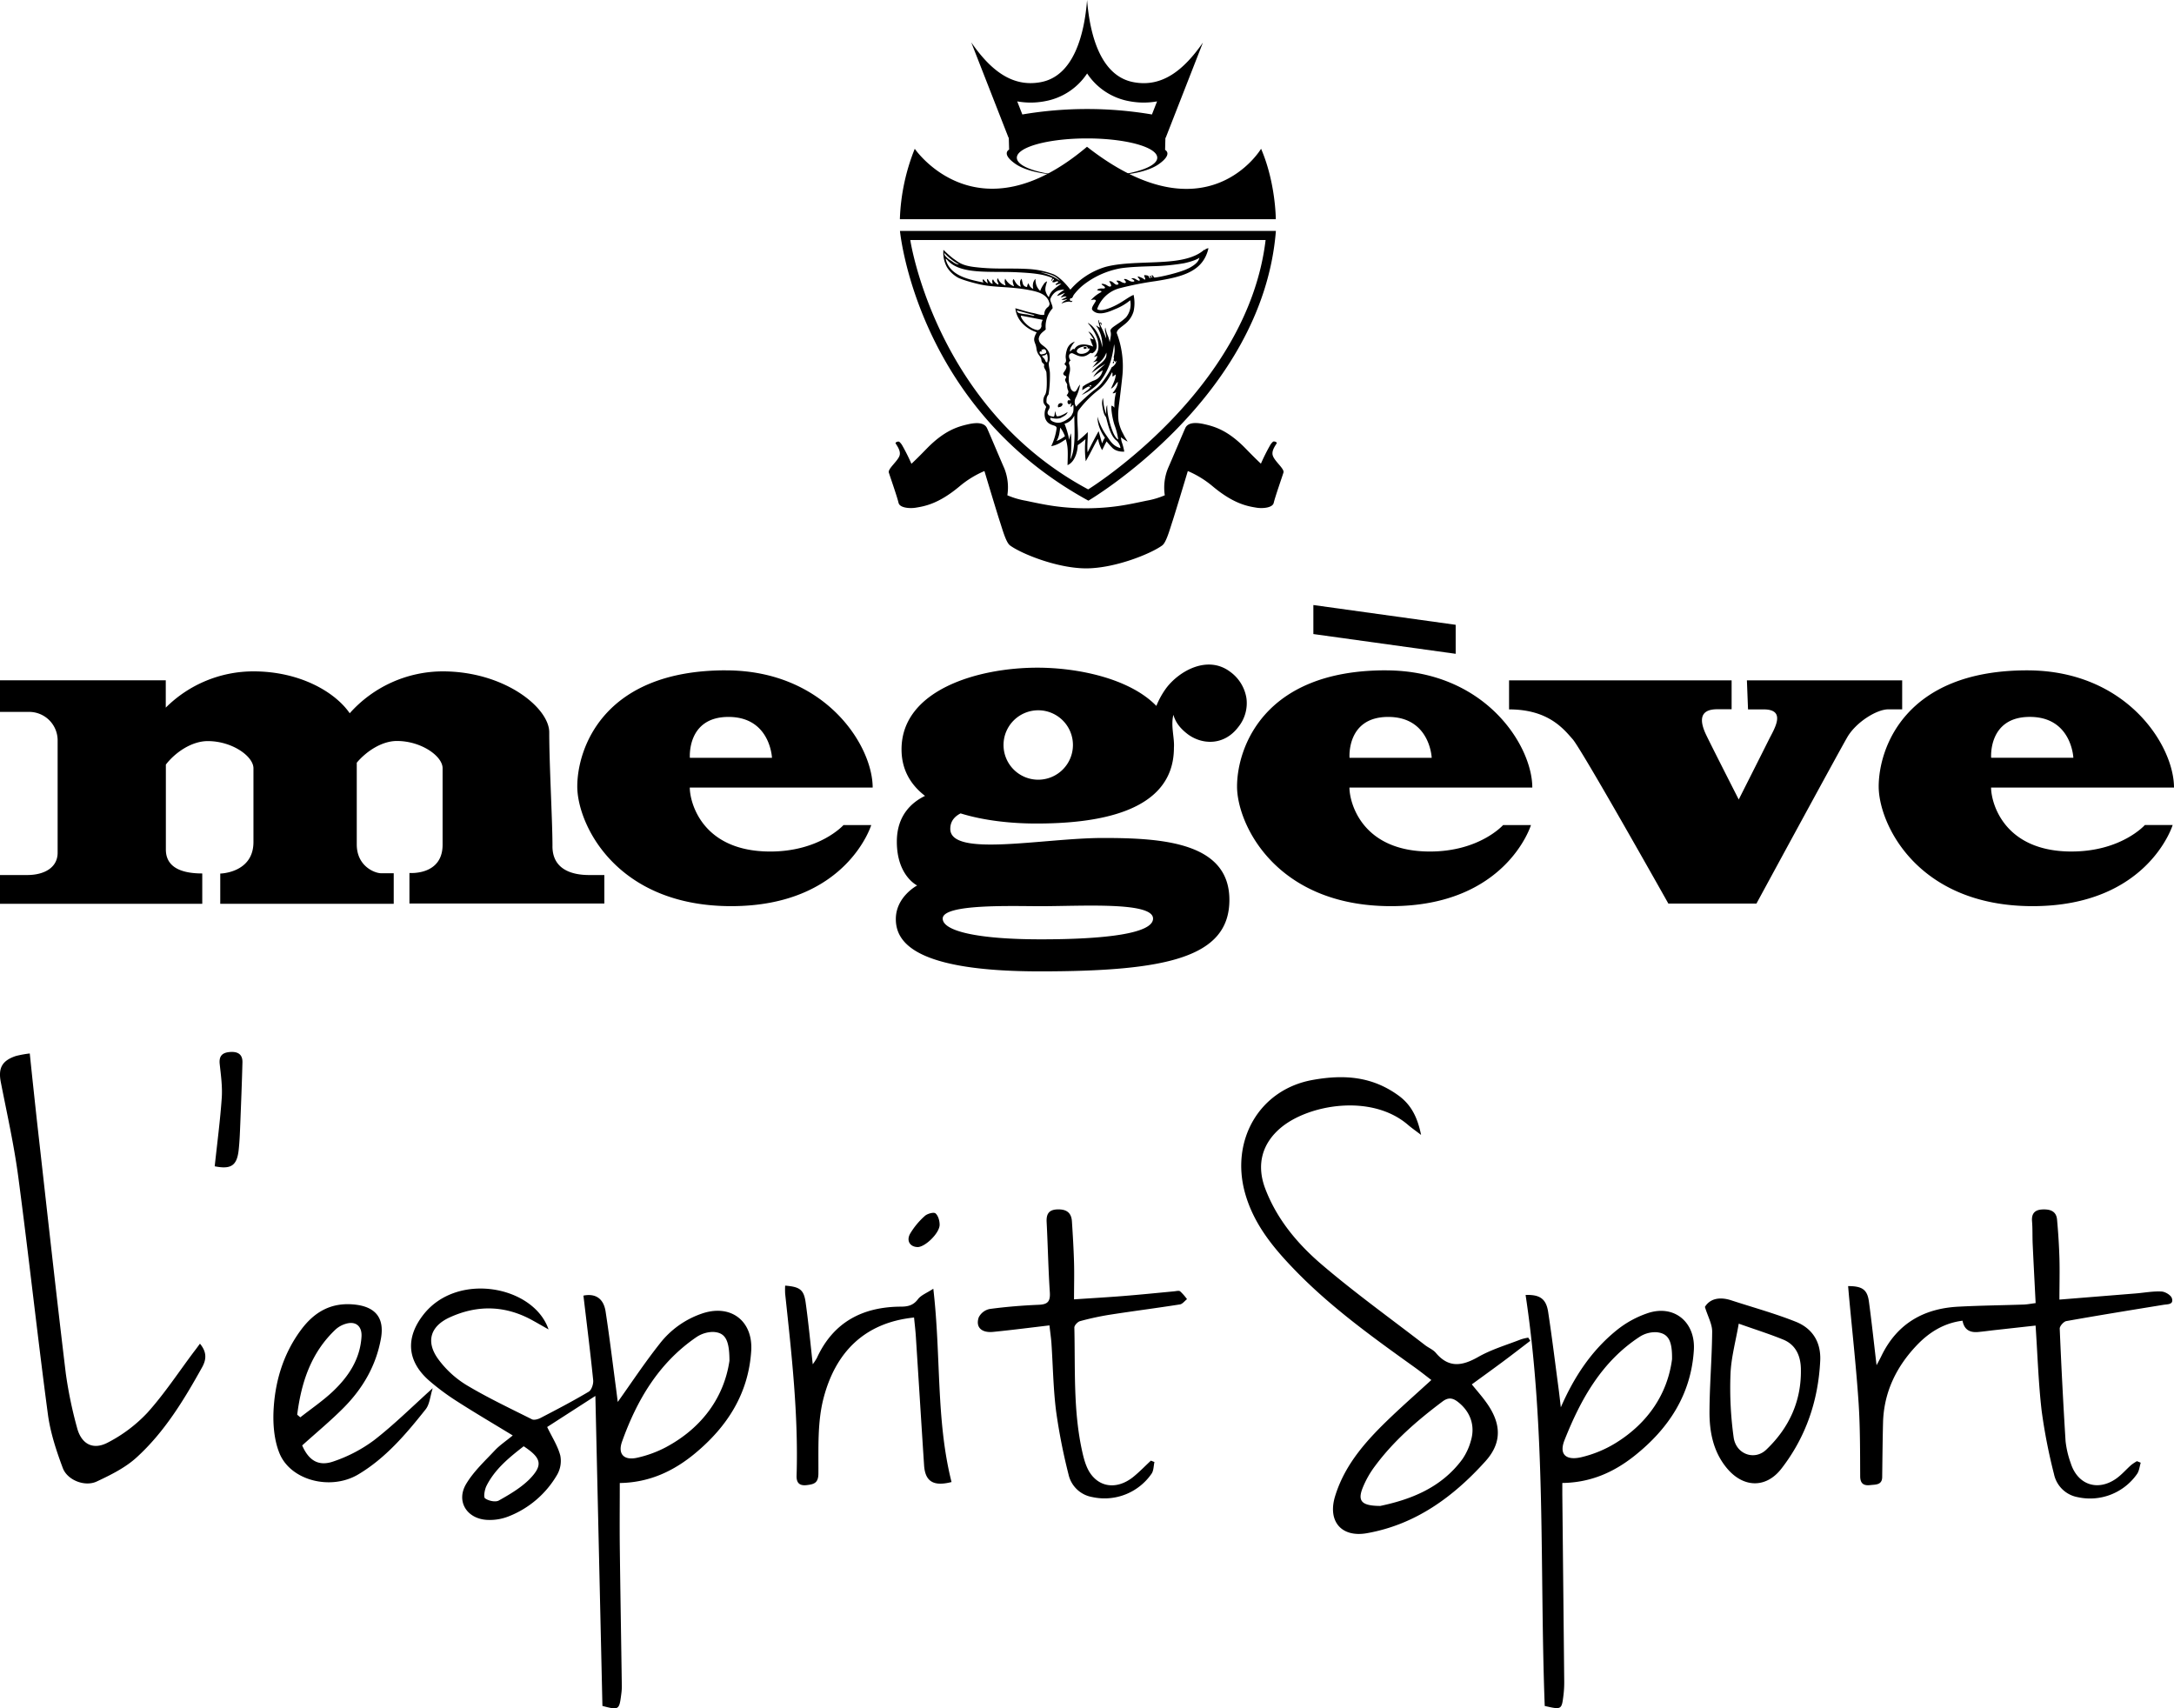 <svg data-name="Calque 1" xmlns="http://www.w3.org/2000/svg" viewBox="0 0 925.75 727.42"><title>label-megeve-esprit-sport</title><path d="M496.13 63.78l.13-5.07s-.11-.1.11 0l15.87-40.58C504.1 29.82 494.93 37.28 482.75 35c-14.18-2.6-18.68-20.37-19.84-35-1.16 14.68-5.66 32.45-19.83 35-12.18 2.23-21.36-5.23-29.49-16.95l15.87 40.58c.22-.07.11 0 .11 0l.14 5.07s-3.51 1.7 2.57 6 17.45 4.72 17.45 4.72C439.83 73.2 433 70.4 433 67.16c0-4.54 13.38-8.22 29.89-8.22s29.9 3.68 29.9 8.22c0 3.24-6.81 6-16.7 7.38 0 0 11.37-.36 17.45-4.72s2.57-6 2.57-6M444.93 43.1a27.27 27.27 0 0 0 18-11.82 27.27 27.27 0 0 0 18 11.82 32.34 32.34 0 0 0 11.78.07l-2.18 5.57a165.26 165.26 0 0 0-55.19 0l-2.18-5.57a32.36 32.36 0 0 0 11.79-.07" fill-rule="evenodd"/><path d="M383.23 98.32s6.93 74.89 80.24 114.86c0 0 74.2-43.57 79.84-114.86H383.23zm80.15 110.06c-65.07-34.79-75.76-106.19-75.76-106.19h151.31c-7.67 64.33-75.55 106.19-75.55 106.19M537 63.35s-23.19 39-74.13-.86c-46.91 39.7-73.34.86-73.34.86a88 88 0 0 0-6.34 30h160.08s0-15.4-6.26-30"/><path d="M542 194c-.8-2.35 1.8-5.09 1.71-5.47a1.59 1.59 0 0 0-1.55-.51 5.85 5.85 0 0 0-1.37 1.68 83.05 83.05 0 0 0-3.86 7.73c-1.74-1.61-3.85-3.72-6.47-6.41-7.52-7.73-13.13-9.4-17.74-10.43s-7.1-.29-8 1.7-5.41 12.68-7.35 17.1a21.9 21.9 0 0 0-1.37 11.5 34.66 34.66 0 0 1-7.8 2.31c-8.25 1.74-14.48 3.14-25.72 3.24-11.24-.1-17.48-1.51-25.73-3.24a34.65 34.65 0 0 1-7.79-2.31 21.87 21.87 0 0 0-1.29-11.45c-1.95-4.42-6.42-15.1-7.35-17.1s-3.42-2.73-8-1.7-10.22 2.71-17.74 10.43c-2.63 2.7-4.73 4.81-6.47 6.41a83.38 83.38 0 0 0-3.86-7.73 5.88 5.88 0 0 0-1.37-1.68 1.59 1.59 0 0 0-1.55.51c-.09.37 2.51 3.12 1.71 5.47s-5 5.54-4.56 7.14c.62 2 3.51 10.19 4.15 12.93.5 2.18 4.83 2.45 7.21 2.07 3.9-.62 9.8-1.62 18.72-9.07a42.1 42.1 0 0 1 10.64-6.55c1.54 5.16 5.64 18.69 6.45 21.14 1.22 3.68 2.71 9.25 4.44 10.53 4.84 3.56 20.19 9.77 32.41 9.77s27.57-6.21 32.41-9.77c1.74-1.28 3.22-6.84 4.45-10.53.81-2.45 4.91-16 6.45-21.14a42.08 42.08 0 0 1 10.64 6.55c8.92 7.45 14.82 8.45 18.73 9.07 2.38.38 6.71.1 7.21-2.07.64-2.74 3.53-10.89 4.15-12.93.46-1.6-3.74-4.71-4.54-7.19zm-232.93 91.43c-52.37 0-63.25 33.55-63.25 49.47s16.43 50.94 65.54 50.94S371 351.31 371 351.31h-11.81s-10.08 11.27-31.19 11.27c-29.21 0-34.27-21.11-34.27-27.23h77.88c0-17.88-20.15-49.91-62.54-49.91m-15.3 37.23s-1.39-17.4 16.44-17.4 18.52 17.4 18.52 17.4h-35zM590 285.43c-52.36 0-63.23 33.55-63.23 49.47s16.43 50.94 65.54 50.94 59.62-34.53 59.62-34.53h-11.86s-10 11.27-31.17 11.27c-29.24 0-34.27-21.11-34.27-27.23h77.87c0-17.88-20.13-49.91-62.53-49.91m-15.3 37.23s-1.4-17.4 16.46-17.4 18.53 17.4 18.53 17.4h-35zm307.48 39.91c-29.2 0-34.29-21.11-34.29-27.23h77.89c0-17.88-20.15-49.91-62.53-49.91C810.84 285.43 800 319 800 334.9s16.44 50.94 65.54 50.94 59.64-34.54 59.64-34.54h-11.84s-10 11.27-31.19 11.27m-17.77-57.31c17.81 0 18.51 17.4 18.51 17.4h-35s-1.38-17.4 16.44-17.4m-629.07 55.06c0-10.88-1.38-34.62-1.38-48.51 0-10.42-19-25.94-45.4-25.94a53.2 53.2 0 0 0-39.56 17.84c-6.07-8.87-21-17.84-41-17.84a52.89 52.89 0 0 0-37.33 15.44v-11.63H0v13.45h12.26A12.12 12.12 0 0 1 24.54 315v48.1c0 6.25-5.55 9.49-13 9.49H0v12.24h86.13v-12.91c-10.64 0-15.5-3.7-15.5-10.19v-36.17c4-5.2 11-10 17.85-10 10.4 0 19.45 6.48 19.45 11.58v31.4c0 13.2-14.14 13.42-14.14 13.42v12.87h73.87v-13h-5.33c-2.78 0-10.41-3-10.41-12.28v-34.79c4.07-4.85 10.67-9.25 17.1-9.25 10.4 0 19.45 6.48 19.45 11.58v32.62c0 13.2-14.12 12-14.12 12v13h83v-12.12H252c-2.78 0-16.75.59-16.75-12.28"/><path d="M810 302.06v-12.37h-66.12l.48 12.37H751c9.88 0 4.55 8.27 2.27 12.81-3.26 6.56-12.87 25.56-12.87 25.56s-11.27-22.11-13.83-27.43-3.54-11 4.66-11h6.14v-12.31H642.6v12.37c16.65 0 23.14 8.22 27.08 12.69s40.76 70 40.76 70h37.5s35-64.51 38.7-70.87 12.5-11.84 17.42-11.84h6zm-190.13-36.02l-60.6-8.42v12.36l60.6 8.41v-12.35zm-114.23 46.48c6.12 4.65 15.54 5.13 21.66-2.95a16.12 16.12 0 0 0 3.48-12.19 17.17 17.17 0 0 0-6.88-11.29c-9.64-7.32-21.74-.4-27.23 6.83a34.71 34.71 0 0 0-4.26 7.66c-11.28-11.65-33.31-16.28-50.64-16.28-25.48 0-57.87 9.54-57.87 34.78 0 8.65 3.86 15.07 10 19.81-5.73 2.78-12 8.37-12 19.5 0 14.55 8.65 18.64 8.65 18.64s-9.08 4.77-9.08 14.31 7.5 22.27 61.36 22.27 80.68-5.88 80.68-30.44-28.65-26.36-53.85-26.36-65 8.39-65-3.88c0-3.38 2-5.38 4.39-6.59 10.17 3.17 22 4.32 32.22 4.32 24.31 0 58.62-4.08 58.62-32.29.31-4.23-1.44-9.28-.22-14 .85 3.11 2.8 5.71 6 8.17M443 385.86c17.53 0 48-2 48 5.27 0 6.36-20.24 8.84-47.75 8.84s-41.82-3.64-41.82-8.84c0-6.37 30-5.27 41.58-5.27m-.93-53.86a14.78 14.78 0 1 1 14.81-14.79A14.8 14.8 0 0 1 442.08 332M462 147.75c-.4 0-.65.16-.56.51a.59.59 0 0 0 .8.25c.27-.08.68-.24.5-.54a1 1 0 0 0-.74-.22M450.49 173c.09.82.47.25.79.29s1.46-.64 1.09-1.45a1.23 1.23 0 0 0-1.88 1.16"/><path d="M512.85 106.29c-3.19 2.85-7.78 4.17-13.21 4.82-9.13 1.08-20.88.3-29.08 2.59a31.88 31.88 0 0 0-14.77 9.65s-3.55-4.92-7.14-6.55a35.6 35.6 0 0 0-10.65-2.25c-8-.48-14.13.24-23-.84-5.69-.69-6.91-2.17-9-3.55a41.85 41.85 0 0 1-4.25-3.79 12.62 12.62 0 0 0 1.49 7.37 12.89 12.89 0 0 0 4.42 4.31c1.44.92 6.49 2.36 9.82 3.09 6.13 1.34 13 .81 21.1 2.43 3.67.73 7.52 1.79 8.34 5.7a1.78 1.78 0 0 1-.72 1.5 3.66 3.66 0 0 0-1.49 3.19c-1 .51-3.37-.43-4.86-.7-2.26-.42-5.22-1.37-7.48-2 .57 5.5 5 8.88 9.09 10.24-2.16 3.78-.48 3.88-.12 6.86s2 3.2 2.13 5c.14 1.6 1.44 1.31 1.14 2.31s.94 1.92 1 3.1c.14 2 .44 7.94-.62 9.4a4.66 4.66 0 0 0-.71 2.63c.07 1.64 1.49 2.11 1.13 2.71a6.83 6.83 0 0 0-.39 4.41c1.23 3.84 4.73 2.62 4.93 4.31a24.68 24.68 0 0 1-2.31 7.74c3-.48 5.14-2.31 6.21-2.92 1 3.38.9 5.22.73 11 3-1.21 4.29-5.6 4.36-8.5a30.93 30.93 0 0 0 3.29-2.56 40.39 40.39 0 0 0 .11 9.41c2.55-4.42 4.2-8.14 5.26-9.53a14.47 14.47 0 0 0 1.71 4.8c.72-1.37 1-2.09 1.92-3.73a34 34 0 0 0 2.37 2.68c1.9 2 5.15 1.68 5.15 1.68a24.67 24.67 0 0 0-1.08-4.12 9.25 9.25 0 0 1-.34-2 20.47 20.47 0 0 0 2.83 1.87c-.88-1.61-1.19-1.86-1.85-3.29a17.57 17.57 0 0 1-2-5.49c-.4-3.61.1-6.12.58-10.09.42-3.42.95-8 1.09-9.57a40 40 0 0 0-2.44-17.8c0-1.44 1.83-2.4 3.81-4.08a10.73 10.73 0 0 0 3.37-5.17 16.66 16.66 0 0 0 0-7c-1.81.73-3.76 2.29-6.25 3.71-1.86 1.07-7.43 3.88-9.27 2.32a13.91 13.91 0 0 1 9.66-8.89 136.83 136.83 0 0 1 15.24-3c11.47-1.81 20.24-4.07 22.5-14a2.54 2.54 0 0 0-1.72.84m-64 11a8.44 8.44 0 0 1 2.43 2c.13.22-1-.79-2.83-1.72a23 23 0 0 0-5.05-1.73c-.77-.19 2.87.1 5.45 1.49m-46.74-9.87a23.24 23.24 0 0 0 6.26 4.89c-1.3.09-2.86-1.24-3.44-1.62a8.28 8.28 0 0 1-2.28-1.87 1.54 1.54 0 0 1-.54-1.4m44.54 18.92a6.54 6.54 0 0 1-1.52-2.92 5.62 5.62 0 0 1 .15-1.87c.16-.72.4-1.42.57-2.06a2.88 2.88 0 0 0-1.47 1.29 11 11 0 0 0-1.46 2.8 6.54 6.54 0 0 1-1.28-1.65 5.86 5.86 0 0 1-.57-1.6 9.33 9.33 0 0 1-.17-1.89 3.89 3.89 0 0 0-1 1.84A5.39 5.39 0 0 0 440 123a3.07 3.07 0 0 1-1.4-1.06 4.62 4.62 0 0 1-.63-1.35 2.57 2.57 0 0 0-.59 1.59 1.85 1.85 0 0 1-1.87-1.59 12.5 12.5 0 0 1-.44-1.9c-.92.77-.83 1.84-.37 3.42-1.87-.74-2.27-2-3.06-3.27-.8.61-.16 1.95.15 3.08a6.74 6.74 0 0 1-3.74-3.28c-.51 1.29 0 2.11.15 2.91a4.69 4.69 0 0 1-3.23-3.1c-1 1.16.47 1.92.15 2.74a4 4 0 0 1-2.21-2.24c-.72.44-.23 1.48-.18 1.88-1.38-.11-1.68-1.89-2.38-2.07-.25.37.33 1.89.33 1.89a5.25 5.25 0 0 1-1.87-1.72c-.66.15-.24 1.09 0 1.37-7.13-1.42-14-3.07-16-9.52-.25-1.1.21-.37.51-.17 5.48 6.55 18.54 4.73 30.07 5.34 5.73.3 10.89.66 14.88 2.51a1.66 1.66 0 0 0-.6 1 .18.18 0 0 0 .2.13 2.71 2.71 0 0 1 .34-.57c.3-.37.47-.27.54-.22a.28.28 0 0 1-.07.43c-.22.21-.73.57-.45.94a1.77 1.77 0 0 0 1.36-.25 1.83 1.83 0 0 1 1-.07.55.55 0 0 1-.28.59c-.38.29-1 .48-.76.77.37.45 1.08-.6 2.39-.33a20.12 20.12 0 0 0-3.26 2.44 6 6 0 0 0-2.08 3.34m-13.63 5.52l7.45 2c.2.54-1.47 0-3-.29a23.36 23.36 0 0 1-3.32-.53 1.49 1.49 0 0 1-1.13-1.23m1.78 2.26l9.31 1.81a3.7 3.7 0 0 0-.55 2.66 5.26 5.26 0 0 1-.25.71 2 2 0 0 1-.67.73l-.56.29c-4.14-.48-7.62-5.25-7.28-6.19m7.93 15.79c0-.44.24-.83 1.17-.36-1-1.16.22-.9.73-1.18a1.22 1.22 0 0 1 .91.93c.27 1-.91 1.09-2 1.34a.88.88 0 0 1-.82-.74m2.2 2.92c-.22-.62-1.29-1.14-1-1.71a2 2 0 0 0 1.89-.84 5.91 5.91 0 0 1 .15 3.77c-.78-.12-.7-.79-1-1.21m5 34.67c1.18-1.87 1.28-3.8 1.57-5.71a14 14 0 0 1 2 3.66 15.18 15.18 0 0 1-3.54 2.05m5.82 7.83c.49-3.17.66-8.9.21-11.1-.3.91-.49 2-.67 2.71a37.79 37.79 0 0 0-2-6.79 6.35 6.35 0 0 0 4.16-3.46c.1 6.28.65 14.21-1.67 18.63M476 162.65c-.11 1.69-.78 3-2.26 4.77a1.6 1.6 0 0 0 1.54-.5 21.89 21.89 0 0 0-.73 6.66 2.62 2.62 0 0 0-1.19-.86c-.37.59.2 5.21 1.26 8.34a29.25 29.25 0 0 1 1.55 6.05c-.87-.24-1.8-2.14-2.09-2.74a34.29 34.29 0 0 1-1.77-5.48 23.47 23.47 0 0 1-.83-6.35c-.68.86-.4 3.86-.4 3.86a19.47 19.47 0 0 1-1-3.6c-.28-1.51-.12-1.58-.43-3.35a7.07 7.07 0 0 0-.31 3c.45 3 .82 4.2 1.61 5.11.53 1.57 1.5 7.45 4.18 9.78a5.21 5.21 0 0 1 2 3.45c-3.24-.87-4.24-2.89-6.1-5.54a25.64 25.64 0 0 1-3.68-7.82 12.83 12.83 0 0 0 .57 3.85 18.5 18.5 0 0 0 2.59 5.11 8.38 8.38 0 0 0-1.16 2.4c-.57-1.6-1-3.52-1.53-5.19-1.11 2-2.68 4.88-4.68 9-.3-2.83.14-5.73.05-8.62a40.25 40.25 0 0 1-4.29 3.8c.54-3.43-.8-11.45.34-13a44.07 44.07 0 0 1 8.39-8.6c2.29-1.79 3.89-3.77 5.89-7.62.39.24.11 1 .22 1.48-.14.72.71-.22 1.4-.6-.17 2.22-1.07 3.74-2.05 6.06 1.62-.8 2.1-2.47 2.93-2.89m30.1-48.37c-3.51 1.82-12.28 3.81-14.44 3.94-.36 0-.38-.28-.59-.6-.3-.48-.66-.45-.68-.2a1.36 1.36 0 0 0 .23.56c.07.17.12.23-.05.3s-.34-.23-.39-.45-.09-.36-.54-.3c-.24 0 0 .24.11.46s.18.43 0 .51-.45-.33-.54-.72a1.24 1.24 0 0 0-.81-.47 4 4 0 0 0-1.12-.09c-.44.18.9 1.59.1 1.93a4 4 0 0 0-.74-.58 10.12 10.12 0 0 0-2.1-.85c-.22.21.14.57.45.94s.55.74.05.95a6.71 6.71 0 0 1-1.25-.59 2.61 2.61 0 0 0-1.9-.49c-.38 0 .09.23.54.53s.87.67.38.87a2.78 2.78 0 0 1-1.87-.33c-.81-.39-1.54-.91-2.22-.73-.53.17 1.47 1.19.33 1.71a4.08 4.08 0 0 1-2-.77 2.54 2.54 0 0 0-1.23-.28c-.84-.05-.11.43.26.91.26.33.35.66-.34.82s-1.3-.62-2-1.1a1.69 1.69 0 0 0-1.46-.33 7.86 7.86 0 0 1 .7 1.21c.22.48.24.86-.16 1s-.83-.12-1.43-.48a3.87 3.87 0 0 0-2.07-.67c-.6.14 0 .45.5.81s1.06.79.39 1.17h-1.1a3.3 3.3 0 0 0-2 .56c.7.66 2.35.17 1.76 1a15.31 15.31 0 0 0-4.39 3.44c1.3-.39 2-.34 2.18.23-.74 1.45-2.1 2.92-1.56 3.88 2.23 2.76 6.64 1.07 9.64-.28a23.78 23.78 0 0 0 6.52-3.8 8.77 8.77 0 0 1-1.8 7.29 25 25 0 0 1-3.76 2.9c-.44.33-1.08.72-1.63 1.14-.75.56-1.36 1.19-1.21 1.84a5 5 0 0 1 .17 1.62 19.33 19.33 0 0 1-.54 3 11.51 11.51 0 0 0-.79-2.78 13.22 13.22 0 0 1-1-3.39c-.62 1 .44 3 .31 4.62-.36-1-.75-1.91-1.13-2.79l-.58-1.27s-1.08-2-.83-2.27.2-.11.31.17a2.49 2.49 0 0 1 .14.57c0 .23.14-.28.14-.29a1 1 0 0 0-.11-.64c-.12-.26-.06-.18-.32-.27a.41.41 0 0 0-.4.11c-.1.12-.19-.21-.22-.59a.78.78 0 0 0-.12-.6 1.13 1.13 0 0 0-.15.81 13.64 13.64 0 0 0 .54 2.09c.16.53-.2.3-.69 0a9.89 9.89 0 0 0-.86-.56c.32.69.76 1.08 1 1.62s.47 1 .68 1.53.33.91.46 1.4a15.38 15.38 0 0 1 .51 4.79 22.24 22.24 0 0 0-.72-2.89 18.92 18.92 0 0 0-1.15-2.8 14.21 14.21 0 0 0-1.09-1.8 11.13 11.13 0 0 0-1.42-1.64 9.13 9.13 0 0 0-1.53-1.17c-.56-.25.21.51.51.86a25.44 25.44 0 0 1 1.55 2.2 18.07 18.07 0 0 1 1.21 2.27 10.32 10.32 0 0 1 .93 5.64 6.06 6.06 0 0 1-1.91 3.41c.84-.17 1.11-.37 1.51-.42a3.51 3.51 0 0 1-2 2.64 14.26 14.26 0 0 0 2.16-.57c-1.1 1.47-1.29 1.63-2.34 2.86 3.87-2.46 5-3.78 6-6.36.26 1.79-.42 2.74-1.56 3.91s-3.14 2.31-4.66 4.77a45.73 45.73 0 0 1 5.84-3.89s-4.27 3.57-5.17 5.61a26.28 26.28 0 0 1 4-2.88 5.77 5.77 0 0 1-2.31 3.65 7 7 0 0 1-1.68.81c-.51.2-1.48.69-2.39 1.19a10.18 10.18 0 0 0-2.13 1.35 4.77 4.77 0 0 0-.17 1.5c.45-.33.86-.6 1.23-.83a14.16 14.16 0 0 1 1.25-.69.79.79 0 0 1 .79.2.16.16 0 0 1 0 .26 9 9 0 0 1-1.14 1.09 31.09 31.09 0 0 0-2.4 2c.88-.41 1.69-.84 2.44-1.28s1.29-.8 1.87-1.22 1.08-.83 1.57-1.26.72-.67 1.06-1a19.25 19.25 0 0 0 2-2.5 24 24 0 0 0 1.67-2.87c.41-.82.79-1.69 1.15-2.58a22.79 22.79 0 0 0 .88-2.74c.26-1 .49-2 .68-3.06s.37-2.16.49-3.1a12.81 12.81 0 0 1 .2 3 21.21 21.21 0 0 1-.41 2.62.45.45 0 0 1 .16.33 4.74 4.74 0 0 1-.26 1 .69.69 0 0 1 .52.26.9.9 0 0 1 .1.45 6.72 6.72 0 0 0 .59-.67 2.25 2.25 0 0 1-.64 1.71 4.08 4.08 0 0 1-1.32 1.13c-.12.28-.29.62-.49 1-.42.81-1 1.8-1.67 2.81-.56.86-1.17 1.73-1.79 2.53a13.1 13.1 0 0 1-2.57 2.67 38.79 38.79 0 0 0-3.07 2.47c-1 .86-2 1.8-2.95 2.67-1.12 1.06-2.08 2-2.57 2.6a3.63 3.63 0 0 1-.25-3.61 19.35 19.35 0 0 0 1.92-5.8c-1.34 1.42-1.49 3.62-2.93 2.89a2.48 2.48 0 0 1-1.12-1.47 18.24 18.24 0 0 1-.74-2.75 11.33 11.33 0 0 1 .37-3.85 6.23 6.23 0 0 0-.3-3.74 1.43 1.43 0 0 1 .69-1.36 2.82 2.82 0 0 1-.68-2 1.21 1.21 0 0 1 1.61-1c1.53.68 3.29 1.79 5.33 1.09 1.56-.54 2.27-1.77 2.84-1.09a3.35 3.35 0 0 0 1.95-3.75 8.71 8.71 0 0 0-1.58-3.91 4.37 4.37 0 0 0-1.93-1.68s1.25 1.65 2.29 3.37a3 3 0 0 1-1.54-.52 21 21 0 0 0 1.34 3.6c-3.2-1.33-6.65-1.41-8 1.14-.7-.51-1.32.61-1.89 1a3.42 3.42 0 0 1 .36-1.75 13.15 13.15 0 0 1 1.72-2.51 5.58 5.58 0 0 0-2 1.15 5.29 5.29 0 0 0-1.39 2.27 12.13 12.13 0 0 0-.51 2.62c-.14 1.47.65 2.28-.5 3.34 0 .61.92.79.8 1.54a3.73 3.73 0 0 1-.65 1.48 10.86 10.86 0 0 0-.69 1.09c0 1.09 1 .92 1.18 1.36.36.31-.67 1.26-.34 1.72a4 4 0 0 0 .41.87 5.08 5.08 0 0 1 .43.85 4.57 4.57 0 0 0 .5 2.74 2 2 0 0 1-.7 1.71 1.14 1.14 0 0 1 0 .15c.23.24.46.5.67.74a7 7 0 0 1 .82 1.07.39.39 0 0 1-.18.44.66.66 0 0 0-.5-.24.88.88 0 0 0-.43 1.09.68.68 0 0 0 .77.66.74.74 0 0 0 .54-.55.29.29 0 0 1 .12.25 2.42 2.42 0 0 1-.16 1.19v.19c.29.45.91-1.13 1.2-.67 0 .82.07 1.47 0 2a3.22 3.22 0 0 1-.53 1.79 2.82 2.82 0 0 1-.71 1.09 8.06 8.06 0 0 1-1.44 1.16 9.1 9.1 0 0 1-2.64 1.3 4.74 4.74 0 0 1-2.37 0c-.85-.21-2.6-.83-2.06-2a8 8 0 0 0 1.74.35 5.82 5.82 0 0 0 2.62-.26c.3-.19.61-.35.92-.52a6.6 6.6 0 0 0 1.16-.76 2.68 2.68 0 0 0 .85-1.26c-.4.27-.81.52-1.21.75a13.56 13.56 0 0 1-1.48.7 4.36 4.36 0 0 1-1.93.4 3.49 3.49 0 0 1-.5-2.23c-.67 1.13-.2 2-.87 2.39-1.4-.16-2.46-.52-2.55-1.56s1-1.8.87-2.73c-.15-1.1-1-.86-1.35-1.89 0-1.36 0-2.23.88-3.25a51.41 51.41 0 0 0 .58-9.23c-.07-1.37-.53-2.78-.48-4.11a9.13 9.13 0 0 1 .35-1.19 10.42 10.42 0 0 0-.15-3.08c-1.39-3.55-4.19-3-4.49-6.1.33-2.19 1.71-2.8 3-4a11.51 11.51 0 0 1 2.92-9c0-1.54-.93-2.48-1-3.9a6.73 6.73 0 0 1 1.84-2.72 5.16 5.16 0 0 1 1.75-1 7.68 7.68 0 0 1 2.36-.34 7.06 7.06 0 0 1-.82.62c-.33.22-.7.47-1 .74a3.93 3.93 0 0 0-1.23 1.36 10.12 10.12 0 0 0 1.23-.45l1.18-.51c.33-.14.66-.27 1-.38a23.11 23.11 0 0 0-1.9 2 12.08 12.08 0 0 0 1.21-.33 1.89 1.89 0 0 1 1.36 0 4.24 4.24 0 0 1-.65.43c-.44.24-.92.43-1.58.75a2.19 2.19 0 0 0 1.56 0c.42-.1.81-.22 1-.27a6 6 0 0 1-1.06.74 3.65 3.65 0 0 0-1.5 1.26 9.17 9.17 0 0 1 2.27-.74 7.35 7.35 0 0 1 1.09-.12 3.71 3.71 0 0 0 .76.19.49.49 0 0 0 .5-.6v-.08a.48.48 0 0 1-.43.27.57.57 0 0 1-.56-.53.54.54 0 0 1 .39-.67 1.13 1.13 0 0 0 .28 0c.47-.13.68-1.08 1-1.5a24.68 24.68 0 0 1 3.72-3.9 36 36 0 0 1 16.44-7.4c4.41-.61 9.36-.71 13.31-.85a90.18 90.18 0 0 0 13.44-1.26c3.2-.68 6-1.77 6.55-2.39-.27 1.43-1.36 2.88-4.65 4.58m-41.56 50.33c-.05.05-.09 0-.16 0a3.93 3.93 0 0 0-.44-.32v-.07a.86.86 0 0 1 .73-.15.71.71 0 0 1-.13.57m-.53-16.27c-.08 1.1-1.27 1.93-2.58 2.2s-2.5 0-2.9-.87c-.05-1.46 2.16-2.08 3.27-2.2s1.23.24 1.28.32a.52.52 0 0 1 0 .58 6.61 6.61 0 0 1 1 0"/><path d="M473.95 154.72a.36.36 0 0 0 .39-.33c.11-.35 0-.49-.11-.51s-.2 0-.3.33 0 .49 0 .51m-255.59 456.5c-8.37-5.1-16.12-9.65-23.69-14.51a101.17 101.17 0 0 1-11.9-8.83c-9.42-8.22-10.19-18.22-2.44-28.11 14.47-18.48 47-12.19 53.28 6.3-2.91-1.64-4.89-2.79-6.89-3.89-11.53-6.37-23.39-6.65-35.22-1.23-8.28 3.79-10.24 10.39-4.86 17.78a42.24 42.24 0 0 0 12.08 11.07c9 5.38 18.46 9.85 27.81 14.54.88.44 2.49 0 3.5-.49 7-3.63 13.94-7.25 20.68-11.26 1.22-.72 2.07-3.31 1.9-4.92-1.22-12-2.73-24-4.15-36 5-1 8.57 1.1 9.44 6.78 1.68 10.93 3 21.91 4.46 32.86.3 2.29.58 4.58.72 5.64 5.63-7.88 11.35-16.57 17.79-24.7a38.42 38.42 0 0 1 18.69-13.14c12-3.74 21.15 3.6 20.35 16.09-1.16 18.19-10.16 32.17-23.76 43.52-9.14 7.62-19.52 12.56-32.21 12.75 0 9-.09 17.86 0 26.71.24 20 .59 39.9.87 59.85a25 25 0 0 1-.26 3.48c-.84 6.6-1 6.71-8 4.88l-3-132L233 607.62c2.07 4.32 4.49 8 5.58 12.12a11.83 11.83 0 0 1-1.32 8.18 41.27 41.27 0 0 1-20.86 17.83 21.78 21.78 0 0 1-9.32 1.4c-8.43-.64-12.89-8-8.61-15.23 3.19-5.38 8-9.81 12.36-14.46 2-2.1 4.46-3.73 7.51-6.24zm92.28-31.78c0-9.08-1.88-12.08-7-12.3a12.82 12.82 0 0 0-7.24 2.33c-15.87 10.91-25.15 26.65-31.48 44.33-1.92 5.35.78 8.16 6.41 6.91a49 49 0 0 0 12.21-4.46c15.82-8.45 24.88-21.71 27.1-36.81zM223 615.82c-6.11 4.75-12.2 9.66-15.82 16.82-.8 1.59-1.37 4.8-.63 5.35 1.46 1.08 4.43 1.73 5.86.93 4.59-2.57 9.31-5.35 13-9 5.95-6.09 5.19-9.09-2.41-14.1zm386.51-28.21c-2.6-2-4.83-3.77-7.15-5.43-17.88-12.81-35.76-25.64-51.12-41.55-9.15-9.47-17.4-19.48-21.07-32.63-6.22-22.3 5.93-44.07 28.84-48.17 13.38-2.39 25.28-1.5 36.48 6.62 5.6 4.07 8.15 9.51 9.65 16.8-2.27-1.74-4-2.93-5.57-4.28-15.56-13.39-42.31-8.69-54.12 1.19-8.14 6.82-10.47 15.91-6.69 25.92 5 13.19 13.9 23.72 24.33 32.58 14.07 12 29.09 22.78 43.72 34.08 1.5 1.16 3.42 1.9 4.6 3.3 5.56 6.6 11.29 5.6 18.11 1.72 5.64-3.2 12-5.06 18.13-7.45a21.82 21.82 0 0 1 3.12-.74l.87 1.35c-4 3.06-8 6.16-12.06 9.17s-8.41 6.15-12.84 9.38c2.14 2.65 4.24 5 6.08 7.57 6.42 8.86 7 17.07-.25 25.13-13.66 15.16-29.75 27-50.52 30.67-10.9 1.92-16.78-5.12-13.53-15.74 4.3-14.05 13.92-24.36 24.22-34.15 5.35-5.08 10.88-9.95 16.77-15.34zm-21.77 53.62c12.34-2.6 25.82-7.4 35-19.93a25.8 25.8 0 0 0 3.61-7.85c1.95-6.5-.31-12.53-5.64-16.6-2.29-1.75-4.17-1.85-6.57 0-10.63 8-20.61 16.6-28.56 27.32a40.53 40.53 0 0 0-5.49 9.81c-1.91 5.2-.21 7.21 7.64 7.25zm323.84-18.41c-.49 1.6-.63 3.43-1.53 4.75a24.4 24.4 0 0 1-25.31 9.92 12.59 12.59 0 0 1-10.09-9.82 235.8 235.8 0 0 1-5.25-26.89c-1.38-11.83-1.74-23.78-2.59-36.35l-17.51 1.94c-2.31.26-4.62.59-6.94.8-3.44.31-5.93-.87-6.66-4.81-8 1-14.32 5-19.58 10.56-8.68 9.16-13.94 20-14.27 32.86-.19 7.7-.26 15.4-.36 23.1 0 3.49-2.78 3.21-5 3.47-2.67.32-4.35-.43-4.37-3.76-.05-10.48 0-21-.69-31.45-1-14.81-2.62-29.58-4-44.37-.16-1.71-.3-3.42-.45-5.15 6 0 8.16 1.48 8.85 6.54 1.19 8.73 2.12 17.51 3.26 27.15 1-1.83 1.61-3 2.2-4.22 6.63-13.5 17.85-19.91 32.49-20.7 9.3-.5 18.63-.59 27.94-.91 1.56-.05 3.1-.37 5.11-.62-.44-8.65-.88-16.92-1.26-25.19-.15-3.2 0-6.41-.27-9.61s1.05-4.91 4.37-5.07 6 .68 6.29 4.41c.49 5.36.83 10.75 1 16.13.17 5.79 0 11.58 0 17.84 11.18-.9 21.89-1.76 32.6-2.63 3.63-.3 7.27-1 10.87-.81 1.58.07 4 1.53 4.42 2.86.87 2.78-1.82 2.51-3.64 2.81-13.78 2.25-27.56 4.47-41.3 6.92-1.14.2-2.87 2.15-2.82 3.22q1 24 2.49 47.94a40.28 40.28 0 0 0 2.19 9.31c2.89 9.19 11.39 12.15 19.3 6.65 2.37-1.65 4.28-3.93 6.46-5.85a20.43 20.43 0 0 1 2.44-1.62z"/><path d="M649.64 551.4c6-.22 8.74 1.59 9.6 7.18 1.67 10.92 3 21.9 4.47 32.86.3 2.24.54 4.49.93 7.8 5.82-13.34 13.23-24.25 23.64-32.72a42.86 42.86 0 0 1 13.61-7.46c11.16-3.59 20.14 4 19.4 15.83-1.19 19-10.79 33.48-25.28 45-8.72 6.93-18.58 11.41-30.73 11.56v5q.41 39.76.81 79.51a43.82 43.82 0 0 1-.3 5.66c-.78 6.43-.81 6.42-8 4.78-2.2-58.14.66-116.73-8.15-175zM712 578.78c.13-8-1.62-11-6.5-11.51a12.15 12.15 0 0 0-7.28 1.93c-16.19 10.58-25.09 26.58-32 44-2.59 6.55 1.16 8.65 7.06 7.3a49.65 49.65 0 0 0 14.8-6.11c13.92-8.62 22.03-21.18 23.92-35.61zm-626.85-6.64c2.89 3.51 2.85 6.57.9 10.08-7.75 13.92-16 27.53-27.87 38.34-4.8 4.39-11 7.46-17 10.27-5 2.35-12.49-.54-14.44-5.74-2.77-7.42-5.32-15.14-6.36-23-4.48-33.6-8.13-67.32-12.59-100.92C6 487.68 3 474.31.37 460.91c-1.19-6 .36-9.25 6.38-11.26a44.51 44.51 0 0 1 5.93-1.08c1 9.8 2 19 3 28.26 4.06 36 8 72 12.34 108a181.81 181.81 0 0 0 4.76 23c1.79 7 6.76 9.81 13.19 6.38a62 62 0 0 0 16.84-12.72c7.26-8.08 13.28-17.28 19.83-26 .8-1.01 1.55-2.05 2.51-3.35zm361.74-7.79c-8.46 1-16.24 2-24 2.77-4.94.48-7.54-2-6.12-6.18a6.73 6.73 0 0 1 4.66-3.57c6.9-.93 13.88-1.5 20.84-1.79 3.68-.15 5-1.21 4.79-5.12-.67-10-.85-20.06-1.37-30.08-.18-3.38.87-5.26 4.48-5.41s6 1.1 6.28 5c.38 5.81.73 11.62.9 17.43.15 5.08 0 10.17 0 15.87 7.14-.48 14-.87 20.91-1.42 7.25-.58 14.49-1.31 21.74-2 .86-.08 2-.4 2.54 0a22 22 0 0 1 2.92 3.33c-1 .78-1.93 2.07-3 2.24-9.91 1.56-19.86 2.83-29.77 4.37a119.24 119.24 0 0 0-12.78 2.76c-1 .27-2.44 1.8-2.42 2.73.42 17.86-.55 35.84 3.5 53.45.73 3.19 1.75 6.64 3.69 9.16 4.58 6 12.12 6 18.49.49 2.39-2 4.61-4.29 6.91-6.44l1.51.59c-.37 1.66-.31 3.61-1.19 4.93a24.33 24.33 0 0 1-25.23 10 12.53 12.53 0 0 1-10.17-9.67 249 249 0 0 1-5.28-26.86c-1.22-9.65-1.34-19.44-2-29.16-.18-2.29-.52-4.57-.83-7.42zm-49.46-15.61c3.34 28.61 1.09 55.9 7.76 82.31-7.74 2-11.24-.26-11.69-7.14-1.2-18.3-2.33-36.61-3.51-54.91-.18-2.71-.51-5.42-.76-8-21.43 2.2-33.55 15.17-38.54 34.34-2.66 10.2-2.12 21.33-2.19 32 0 4.15-1.87 4.62-4.76 5s-4.64-.5-4.53-4c.81-26-2.12-51.74-4.87-77.51a32.47 32.47 0 0 1 0-3.41c6.3.51 8 1.72 8.75 7.35 1.18 8.49 2 17 3 26.14a23 23 0 0 0 1.77-2.71c7-15.26 19.47-21.73 35.7-21.83 3.08 0 5.37-.54 7.36-3.21 1.32-1.71 3.71-2.58 6.51-4.42zm-268.75 66.73c2.76 6.36 6.93 9.07 13.37 6.79a62.27 62.27 0 0 0 17.21-9c8.46-6.55 16.1-14.15 25-22.17-1.11 3.52-1.29 6.83-3 9-8.33 10.5-17.07 20.81-28.74 27.74s-28.77 2.62-33.52-9.05c-2.41-5.93-2.88-13.13-2.43-19.63.81-11.86 4.36-23.12 11.61-32.89 5.69-7.66 12.85-11.81 22.8-10.78 8.8.91 12.81 5.6 11.25 14.41-2.05 11.56-7.73 21.3-15.88 29.52-5.46 5.51-11.53 10.52-17.67 16.06zm-2.12-13.09l1.32 1.12c4.63-3.64 9.57-7 13.83-11 6.67-6.32 11.66-13.75 12.23-23.39.25-4.27-2.3-6.64-6.43-5.51A11.12 11.12 0 0 0 143 566c-10.57 9.92-14.7 22.64-16.44 36.38zM726 556.48c2.13-3.51 6.25-4.42 11.2-2.8 9.2 3 18.57 5.56 27.54 9.14 7 2.81 10.74 8.6 10.36 16.56-.82 17-6.09 32.53-16.55 46-6.6 8.49-16.28 8.14-23.24-.28-5.79-7-7.41-15.46-7.36-24.12.05-11.33 1.05-22.64 1.14-33.98.02-3.22-1.87-6.47-3.09-10.52zm14.41 7.11c-1.32 7.66-3.27 14.58-3.52 21.57a152.34 152.34 0 0 0 1.34 26.84c1 7.26 8.9 10 13.85 5.31 9.83-9.35 15.12-20.88 14.78-34.61-.13-5.37-2.17-10.12-7.52-12.3-5.87-2.4-11.94-4.3-18.97-6.8zM91.43 496.61c1.06-9.9 2.34-19.52 3-29.18.32-4.73-.35-9.56-.87-14.31-.37-3.38 1-4.87 4.19-5.16s5.58.71 5.49 4.39c-.22 8.54-.56 17.09-.9 25.63-.16 3.91-.28 7.83-.71 11.72-.74 6.63-3.25 8.3-10.2 6.91zM390.75 531c-3.18-.06-4.91-2.61-3.2-5.68a31.77 31.77 0 0 1 6.25-7.55c1.06-1 3.83-1.74 4.57-1.11 1.17 1 1.78 3.24 1.75 4.94-.12 3.58-6.2 9.4-9.37 9.4z"/></svg>